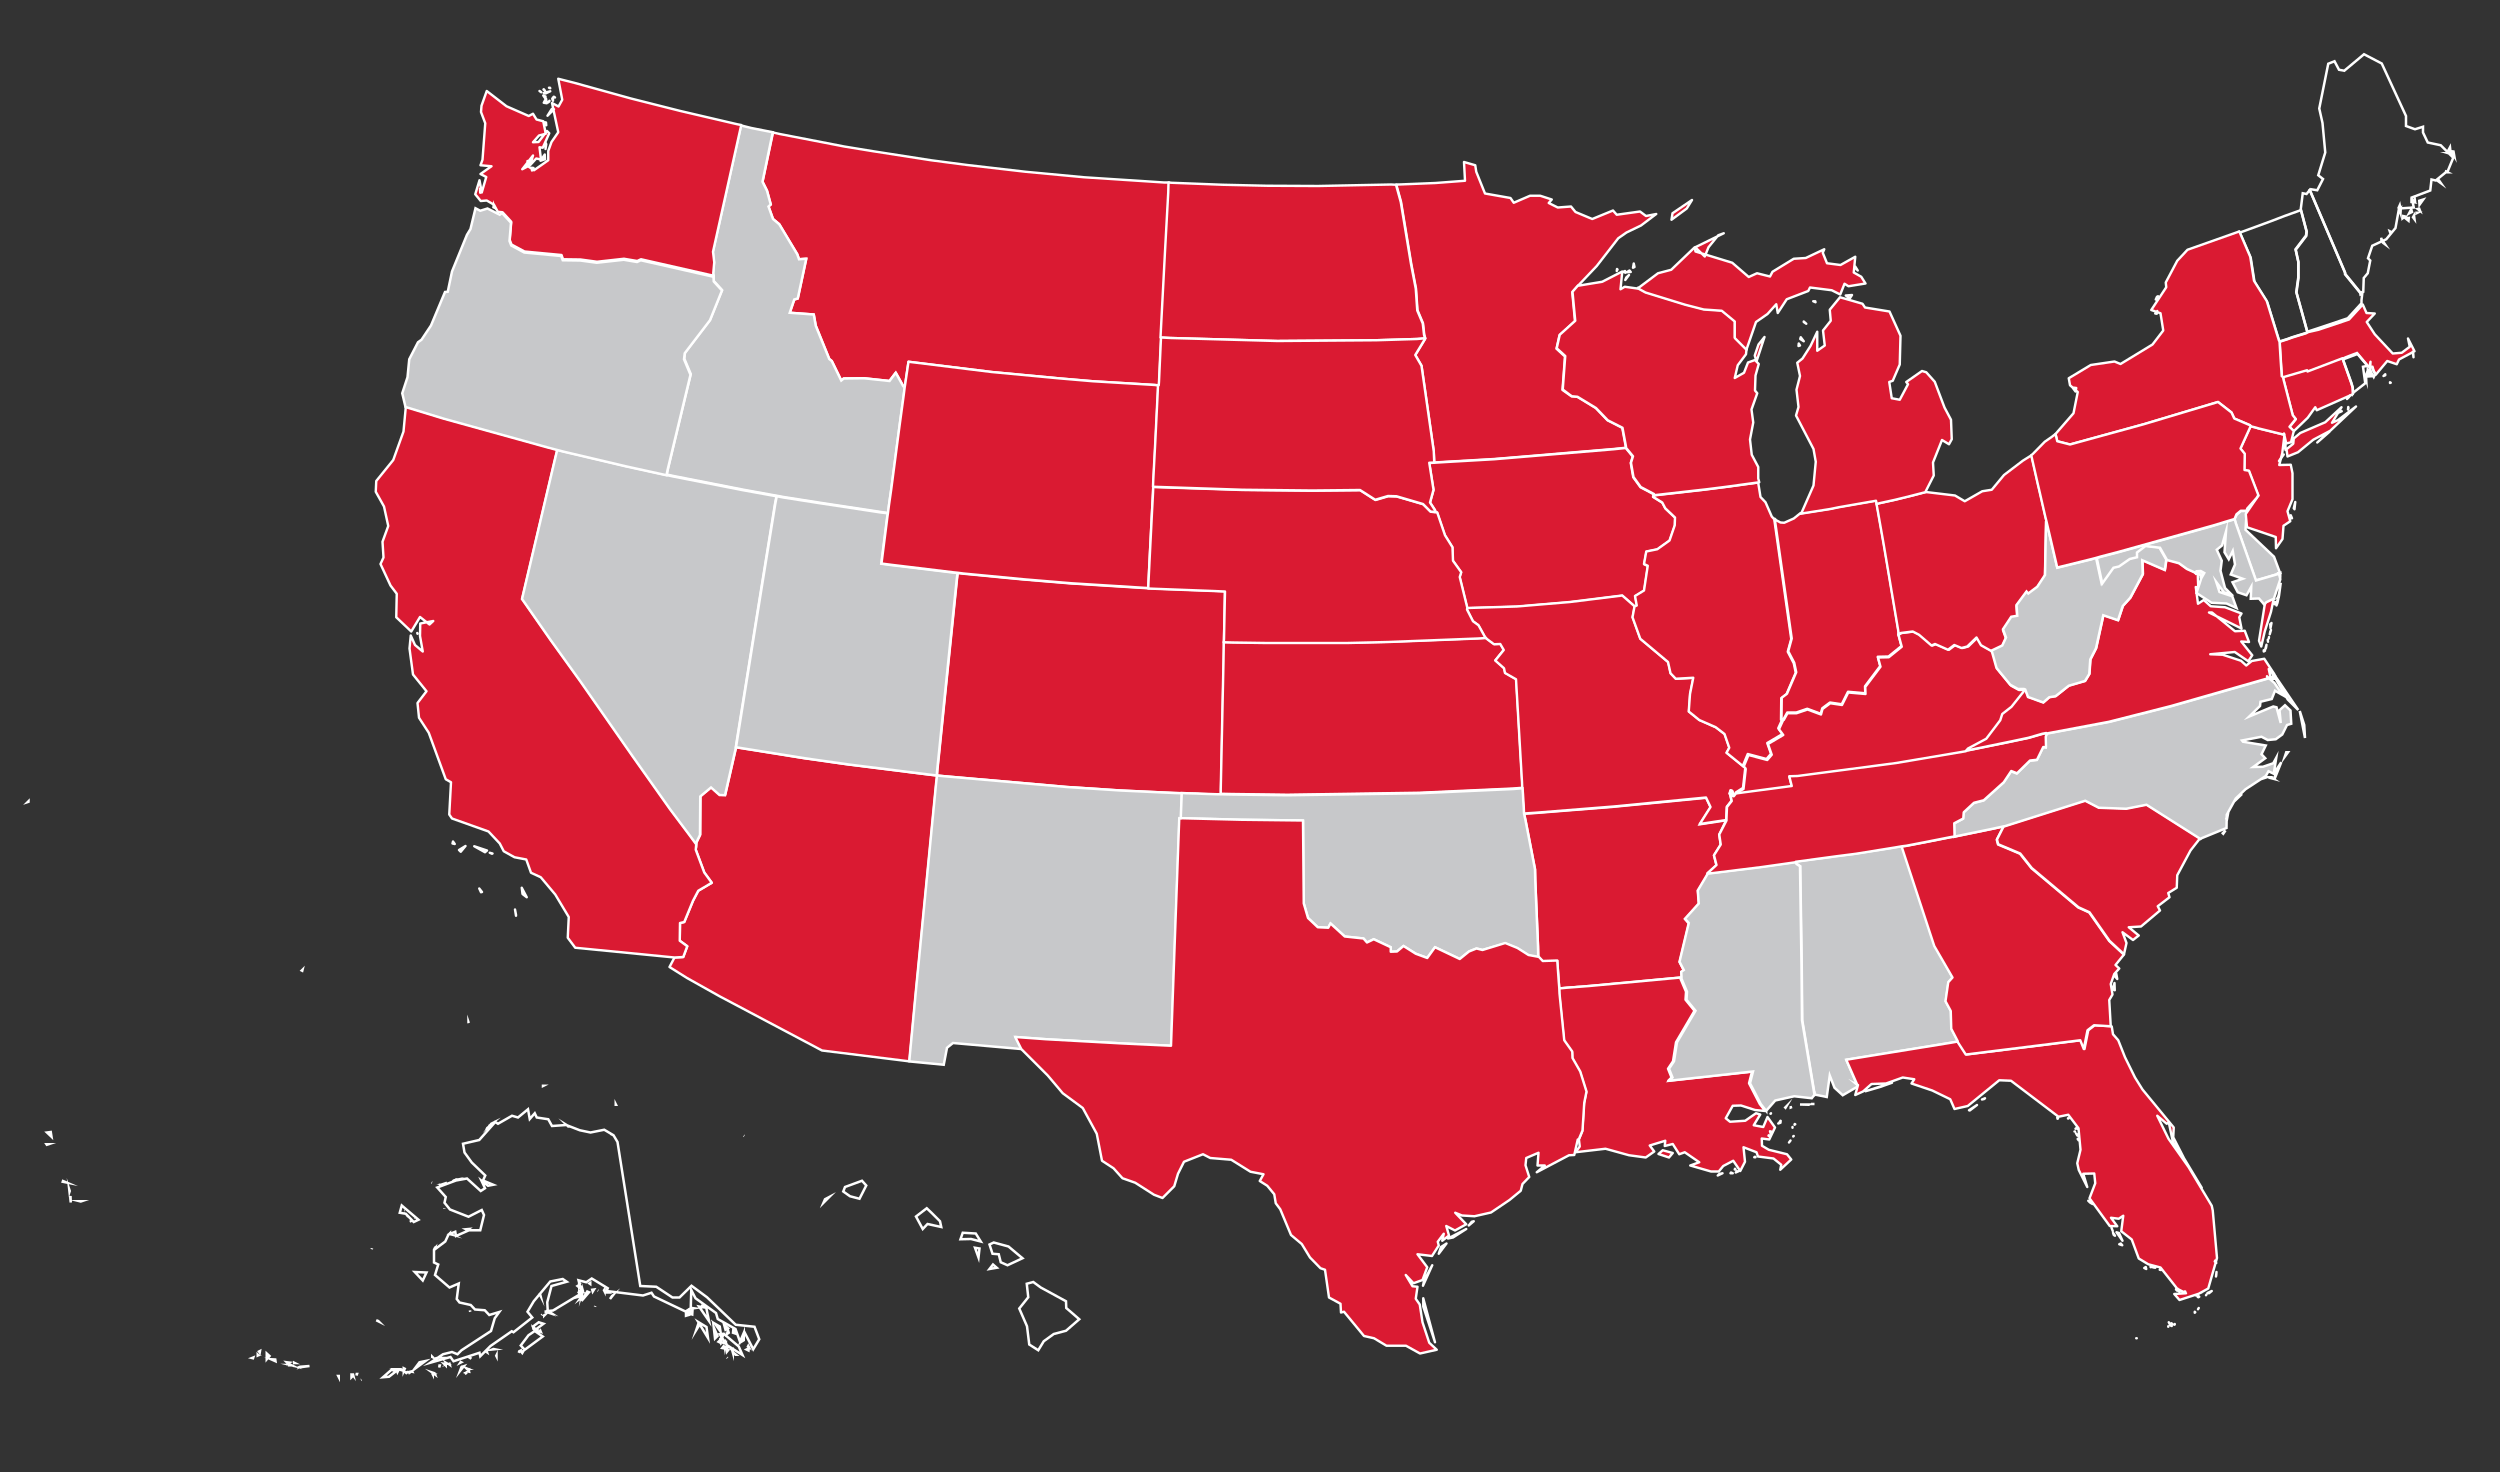 <?xml version="1.0" encoding="utf-8"?>
<!-- Generator: Adobe Illustrator 22.1.0, SVG Export Plug-In . SVG Version: 6.00 Build 0)  -->
<svg version="1.1"
	 id="svg" inkscape:version="0.48.4 r9939" sodipodi:docname="us.svg" xmlns:cc="http://creativecommons.org/ns#" xmlns:dc="http://purl.org/dc/elements/1.1/" xmlns:inkscape="http://www.inkscape.org/namespaces/inkscape" xmlns:rdf="http://www.w3.org/1999/02/22-rdf-syntax-ns#" xmlns:sodipodi="http://sodipodi.sourceforge.net/DTD/sodipodi-0.dtd" xmlns:svg="http://www.w3.org/2000/svg"
	 xmlns="http://www.w3.org/2000/svg" xmlns:xlink="http://www.w3.org/1999/xlink" x="0px" y="0px" viewBox="0 0 1000 589"
	 style="enable-background:new 0 0 1000 589;" xml:space="preserve">
<rect x="0" y="0" width="1000" height="589" fill="#333333" stroke="none"/>
<style type="text/css">
	.st0{fill:#DA1A31;stroke:#FFFFFF;stroke-width:0.971;stroke-linejoin:round;}
	.st1{fill:#DA1A32;stroke:#FFFFFF;stroke-width:0.971;stroke-linejoin:round;}
	.st2{fill:none;stroke:#FFFFFF;stroke-miterlimit:10;}
	.st3{fill:#C7C8CA;stroke:#FFFFFF;stroke-miterlimit:10;}
	.st4{fill:#DA1A32;stroke:#FFFFFF;stroke-miterlimit:10;}
	.st5{fill:#F9F9F9;stroke:#FFFFFF;stroke-width:0.971;stroke-linejoin:round;}
</style>
<sodipodi:namedview  bordercolor="#666666" borderopacity="1" gridtolerance="10" guidetolerance="10" id="namedview69" inkscape:current-layer="svg2" inkscape:cx="817.66365" inkscape:cy="409.3738" inkscape:pageopacity="0" inkscape:pageshadow="2" inkscape:window-height="1137" inkscape:window-maximized="1" inkscape:window-width="1920" inkscape:window-x="1192" inkscape:window-y="118" inkscape:zoom="0.80893016" objecttolerance="10" pagecolor="#ffffff" showgrid="false">
	</sodipodi:namedview>
<path id="MA" inkscape:connector-curvature="0" class="st0" d="M956.3,153.1l-0.3-0.2v0.3L956.3,153.1L956.3,153.1z M953.4,150.4
	l0.7-0.3v-0.4L953.4,150.4L953.4,150.4z M965.4,142.9l-0.1-1.4l-0.2-0.8L965.4,142.9z M923,132.9l-0.7,0.3l-5.5,1.7l-1.9,0.7
	l-2.2,0.7l-0.8,0.3v0.3l0.3,5l0.3,4.7l0.3,4.3l0.5,0.3l1.7-0.5l7.9-2.3l0.2,0.5l14-5.3l0.1,0.2l1.3-0.5l4.5-1.7l4.3,5.1l0,0l0.6-0.5
	l0.3-1.5l-0.1,2.3l0,0h1l0.3,1.2l0.9,1.7l0,0l4.6-5.5l3.8,1.3l0.9-1.9l6.2-3.3l-2.6-5.1l0.7,3.3l-3.2,2.4l-3.6,0.3l-7.2-7.7
	l-3.2-4.9l3.2-3.4l-3.3-0.2l-1.4-3.2l-0.1-0.2l-5.5,6l-12.2,4.1L923,132.9L923,132.9z"/>
<path id="MN" inkscape:connector-curvature="0" class="st1" d="M558.5,73.8l1.9,6.9l4.1,24.8l1.9,9.9l0.6,8.7l2.2,5.2l0.5,4.5
	l0.4,1.5l-0.1,0.3l-3.9,6.4l2.5,4.3l4.9,34.2l0.2,4.5l4.9-0.3l19.1-1.1l47.8-4l4.8-0.5v-0.5l-1.4-7.5l-5.9-3l-4.7-4.9l-7.4-4.5
	l-2.3-0.2L625,156l1-13.4l-3.4-3.1l1.2-5.4l6.2-5.6l-1.1-11.6l2.2-2.5l0,0l7.6-8l8.6-11.1l3.3-2.3l5.8-2.8l6.1-4.6l-4.1,0.8
	l-2.4-1.8l-9.3,1.3l-1.5-1.7l-8.3,3.4l-6.7-2.8l-1.8-2.2l-5.3,0.4l-3.6-1.8l1.2-1.4l-4.6-1.5H612l-6.5,2.8l-1.3-1.9L594,77.4
	l-3.5-8.7l-0.4-2.6l-4.5-1.3l0.4,7.5l-11.8,0.9l-14.7,0.6L558.5,73.8L558.5,73.8z"/>
<path id="MT" inkscape:connector-curvature="0" class="st1" d="M465.7,73l-32.1-2.1l-23.4-2.2l-23.3-2.7l-14.5-1.9l-23.1-3.6
	l-11.6-1.9l-25.8-5l-2.7-0.6L305,72.7l1.8,3.6l1.5,5.5l-0.9,0.8l1.8,5l2.5,2.1l7.2,12l0.7,2l2.9-0.2l-3.4,15.9l-1.4,0.4l-1.8,5.3
	l9.6,0.7l0.8,4.5l5.4,13.3l1,0.8l3.8,7.8l1-0.8l8.1-0.1l10.2,1.1l2.5-3.3l3,5.4l0.6,0.3l0.1-0.6l1.4-9.5l33.2,4.1l26.5,2.5l14,1.2
	L462,154l1.3,0.1h0.3l0.1-1.4l0.3-6.7l0.4-8.8l0.1-2.2l0.2-3.9l1.6-30.5l1.3-23.7l0.1-3.9L465.7,73L465.7,73z"/>
<path id="ND" inkscape:connector-curvature="0" class="st1" d="M556.5,73.8l-29.3,0.6l-20.5-0.1l-17.6-0.4l-20.6-0.8l-1.1-0.1
	l-0.1,3.9l-1.3,23.7l-1.6,30.5l-0.2,3.9l3.8,0.2l42.8,1.2l39.5-0.3l16.4-0.5l3.3-0.2l-0.4-1.5l-0.5-4.5l-2.2-5.2l-0.6-8.7l-1.9-9.9
	l-4.1-24.8l-1.9-6.9L556.5,73.8L556.5,73.8z"/>
<path id="HI" inkscape:connector-curvature="0" class="st2" d="M416.3,515l-3-2.2l-2.6,0.7l0.6,5.4l-3.6,4.5l3.1,7.1l0.9,7.3
	l3.6,2.3l2.2-3.6l4-2.9l4.9-1.3l5.3-4.6l-5.2-4.5l-0.1-2.7L416.3,515L416.3,515z M398.7,507.1l-1.5-1.3l-1.4,1.8L398.7,507.1
	L398.7,507.1z M391.4,503l0.4-3.6l-1.8-0.3L391.4,503L391.4,503z M397.5,497l-1.7,0.8l1.2,3.7l2.5,0.2l0.8,3.2l2.7,1.2l6-2.8
	l-5.6-4.7L397.5,497L397.5,497z M385.1,493.1l-0.9,2.6l4.2-0.1l3.9,1l-2-3.2L385.1,493.1L385.1,493.1z M372.9,485.4l-2.2-2.1
	l-4.3,3.3l2.7,5l1.9-2l5.5,1.2l-0.5-2.3L372.9,485.4L372.9,485.4z M329.4,481.1l0.6-1.4l1.7-0.9L329.4,481.1L329.4,481.1z
	 M344.8,472.3l-6.8,2.5l-0.7,1.8l2.7,1.9l3.8,1l2.7-5.3L344.8,472.3L344.8,472.3z M297.7,454.4L297.7,454.4l-0.2-0.1L297.7,454.4z
	 M246.3,441.7v0.2h0.1L246.3,441.7z M219.3,437.3L219.3,437.3L219.3,437.3L219.3,437.3z M218.2,435.3L218.2,435.3L218.2,435.3
	L218.2,435.3z M217.4,434.3h-0.2v0.1L217.4,434.3z M218,434.3L218,434.3L218,434.3L218,434.3z M218,434.2L218,434.2L218,434.2
	L218,434.2z M187.5,409.2l-0.1-0.3v0.1L187.5,409.2L187.5,409.2z M121,387.9l-0.3,0.3l0.2,0.1L121,387.9L121,387.9z M50.6,338.9
	L50.6,338.9L50.6,338.9L50.6,338.9z M53,339L53,339L53,339L53,339z M52.6,338.9L52.6,338.9L52.6,338.9L52.6,338.9z M11.1,320.8
	l0.3-0.1v-0.2L11.1,320.8L11.1,320.8z"/>
<path id="ID" inkscape:connector-curvature="0" class="st3" d="M309.1,52.9l-8.6-1.7l-2.8-0.7l-1.3-0.3l-11.3,50.7l0.5,4.2l-0.4,4.4
	l0.2,1v0.1l0.1,1.8l3.3,3.6l-4.8,11.9L274,141l-0.3,2.4l2.6,6.2l-9.2,38.2l-0.4,2l2.7,0.6l27.5,5.4l11,2l2.8,0.5l2.7,0.5l14,2.2
	l25,3.8l2.8,0.4l0.4-3.2l0.9-6.3l3.3-25.2l1.7-12.5l0.4-3.2l-0.6-0.3l-3-5.4l-2.5,3.3l-10.2-1.1l-8.1,0.1l-1,0.8l-3.8-7.8l-1-0.8
	l-5.4-13.3l-0.8-4.5l-9.6-0.7l1.8-5.3l1.4-0.4l3.4-15.9l-2.9,0.2l-0.7-2l-7.2-12l-2.5-2.1l-1.8-5l0.9-0.8l-1.5-5.5l-1.8-3.6
	L309.1,52.9L309.1,52.9L309.1,52.9z"/>
<path id="WA" inkscape:connector-curvature="0" class="st1" d="M192.1,77.1l0.1-1.7l-0.2,0.1L192.1,77.1L192.1,77.1z M212.8,68.2
	l0.6-1l-0.7-0.1L212.8,68.2L212.8,68.2z M211,66.5l0.6-1.9l-0.6-0.2V66.5z M218,63.7l-0.1-1.9l-1.7,2.5L218,63.7L218,63.7z
	 M218.2,59.6l0.3-1.9l-0.2-0.5L218.2,59.6L218.2,59.6z M218.5,50.1l-0.1-1.1l-0.4-0.1L218.5,50.1L218.5,50.1z M221.6,43.7l-0.9-0.1
	l-1.7,2.7L221.6,43.7z M219.2,41l0.5-0.4l0.1-0.3L219.2,41L219.2,41z M218.7,41.3l-0.3-1.9l-0.9,1.7L218.7,41.3L218.7,41.3z
	 M218.2,38.6l-0.9-0.4l0.7,1L218.2,38.6L218.2,38.6z M221.2,40.3V39l-0.3,0.5L221.2,40.3z M222,39l-0.4-0.3h-0.1L222,39L222,39z
	 M216.5,36.9l-0.5-0.4l-0.2-0.1L216.5,36.9z M220.1,36.5l-2.6,0.7l0.7,0.2L220.1,36.5z M218,36.3l-0.5-0.6l-0.1,0.1L218,36.3
	L218,36.3z M220,35.1h-0.4l0.5,0.2L220,35.1L220,35.1z M201,84.9l3.5,3.8l-0.6,7.3l0.7,1.8l5.2,2.8l14.8,1.4l0.6,1.7l7,0.1l6.6,0.9
	l10.8-1.2l5.3,0.9l1.5-0.7l27.3,6.2l1.8,0.4l-0.2-1l0.4-4.4l-0.5-4.2l11.3-50.7l-1.6-0.3l-22.7-5.3l-19.8-5l-22.4-6.2l-6.7-1.7
	l1.6,8.4l-1.5,2.7l-2.6-1.4l2.5,11.7l-2.7,3.9l-1.3,3.6v3.7l-5.7,4l-2.4-1.6l-2.3,1.2l4.3-5.5l-1.1,3.8l2.4-2.6l1.9,0.4l-0.6-4.9
	l1.3,0.2l2.6-5.8l-0.9-0.9l-3.4,4.4l-2.2,0.1l2.4-2.7l2.7-0.7l-1-5l-2.7-0.7l-1.4-2.3l-1.7,0.9l-8.9-3.9l-7.9-6.1l-2.1,5.9l-0.2,2.5
	l1.7,4.5L193,63.9l-0.8,2.2l4.4,0.4l-4.4,3.1l2.3,1.2l-1.8,6.2l-0.9-4.9l-1.7,5.6l2.2,2.7l2.4-0.2l2.9,1.7l1.5,2.8L201,84.9
	L201,84.9L201,84.9z"/>
<path id="AZ" inkscape:connector-curvature="0" class="st1" d="M372.2,309.9l-32.7-4.1l-17.6-2.5l-25-4l-2.5-0.4v0.2l-4.3,18.8
	l-2.2-0.1l-3.4-3l-4.3,3.6l-0.1,15.4l-1.6,3.3v0.3v0.1l-0.2,2.4l3.4,9.1l3,4.1l-5.4,3.2l-2.1,4l-3.5,8.5l-1.7,0.4l-0.1,7.1l3,2.2
	l-1.6,4.3l-3.5,0.2l0,0l-2,3.8l7,4.4l13.2,7.4l40.8,21.6l34.6,4.3h0.4l2.7-28.6l0.7-7.1l7.3-75.1l0.4-3.5L372.2,309.9L372.2,309.9z"
	/>
<path id="CA" inkscape:connector-curvature="0" class="st1" d="M206,363.8l0.4,2.1v0.4L206,363.8L206,363.8z M191.7,355.4l0.7,1.5
	l0.4-0.1L191.7,355.4L191.7,355.4z M208.7,355.1l0.3,2.5l1.7,1.3L208.7,355.1z M197,341.4l-1.1-0.3l0.9,0.4L197,341.4L197,341.4z
	 M186.2,338.4l-2.6,1.6l0.7,0.7L186.2,338.4z M181.2,336.6l-0.2,0.8l0.9,0.2L181.2,336.6L181.2,336.6z M189.7,338.5l4.3,2.4l0.8-0.7
	L189.7,338.5z M156.6,253L156.6,253L156.6,253L156.6,253z M167,253.5l-0.1-0.3L167,253.5L167,253.5L167,253.5z M223,179.8l-3.8-1
	l-41.5-11.5l-15.4-4.7v0.4l-0.9,9.6l-4.1,11.4l-6.8,8.4l-0.2,4.3l3.3,5.9l1.7,7.8l-2.3,6.3l0.4,6.3l-1.2,2.6l4,8.6l2.5,3.3l-0.2,9.4
	l6,5.7l3.5-5.8l3.8,3l1.5-1.4l-5.2,1l-0.1,5l1.1,6.2L166,258l-1.7-3.8l-0.5,5.2l1.4,10.4l5.4,6.7l-3.6,4.7l0.6,5.9l3.9,6l6.8,18.6
	l2.1,1.2l-0.7,12.9l1.1,1.6l14.6,5.2l4.5,4.8l1.6,3.1l4.3,2.4l4.7,0.9l1.9,5.3l3.9,1.8l5.8,6.9l5.4,9l-0.4,8.3l3,4l39.7,3.9l0,0
	l3.5-0.2l1.6-4.3l-3-2.2l0.1-7.1l1.7-0.4l3.5-8.5l2.1-4l5.4-3.2l-3-4.1l-3.4-9.1l0.2-2.4v-0.1l-2.5-3.4l-7.8-10.4l-15-21.2l-21-30.1
	L220.4,256l-11.5-16.5l13.2-56L223,179.8L223,179.8z"/>
<path id="CO" inkscape:connector-curvature="0" class="st1" d="M489.6,255.5l0.4-19l-4.7-0.2l-23.7-0.9l-2.3-0.1l-1.9-0.1l-28.8-1.8
	l-19.2-1.6l-24-2.3l-2.3-0.3l-0.3,2.5l-5.2,50.6l-1.8,17.7l-0.8,7.7l-0.2,2.5l3,0.3l48.9,4.3l21.5,1.4l21.5,1l3.1,0.1l1.9,0.1
	l4.1,0.1l1.9,0.1l6.1,0.2h1.6v-1.9l1.1-51.3l0.1-5.7v-1.8L489.6,255.5L489.6,255.5z"/>
<path id="NV" inkscape:connector-curvature="0" class="st3" d="M294.8,295.8l10.1-62.8l5.1-31.4l0.6-3.1l-2.8-0.5l-11-2l-27.5-5.4
	l-2.7-0.6l-2.7-0.6l-13.7-3l-24.6-5.8l-2.7-0.7l-0.9,3.7l-13.2,56l11.5,16.5l11.8,16.4l21,30.1l15,21.2l7.8,10.4l2.5,3.4v-0.3
	l1.6-3.3l0.1-15.4l4.3-3.6l3.4,3l2.2,0.1l4.3-18.8v-0.2L294.8,295.8L294.8,295.8z"/>
<path id="NM" inkscape:connector-curvature="0" class="st3" d="M472.5,324.8l0.1-2.5l0.1-2.5l0.1-2.5l-3.1-0.1l-21.5-1l-21.5-1.4
	l-48.9-4.3l-3-0.3l-0.4,3.5l-7.3,75.1l-0.7,7.1l-2.7,28.6l0.4,0.1l13.4,1.3l1.3-6.8l2.4-1.9l27.2,2.4h0.2l-2.4-4.8l12.3,0.9
	l30.8,1.7l19.2,0.9l3.3-91l0.7,0.1L472.5,324.8L472.5,324.8z"/>
<path id="OR" inkscape:connector-curvature="0" class="st3" d="M162.2,162.8l15.4,4.7l41.5,11.5l3.8,1l2.7,0.7l24.6,5.8l13.7,3
	l2.7,0.6l0.4-2l9.2-38.2l-2.6-6.2l0.3-2.4l10.1-13.2l4.8-11.9l-3.3-3.6l-0.1-1.8v-0.1l-1.8-0.4l-27.3-6.2l-1.5,0.7l-5.3-0.9
	l-10.8,1.2l-6.6-0.9l-7-0.1l-0.6-1.7l-14.8-1.4l-5.2-2.8l-0.7-1.8l0.6-7.3l-3.5-3.8l-0.3,0.1l-0.7,0.5l-4.9-2.5l-2.9,0.9l-1.9-1
	l-2,8.3l-1.4,2.3l-6,14.7l-1.7,8.1l-1.1,0.1l-5.6,13.4l-3.8,5.7l-1.4,1l-3.5,6.8l-0.7,7.2l-2.1,6.4L162.2,162.8L162.2,162.8
	L162.2,162.8z M197.8,83.1l-0.3-0.9l-0.1,0.7L197.8,83.1L197.8,83.1z"/>
<path id="UT" inkscape:connector-curvature="0" class="st3" d="M352.4,205l-25-3.8l-14-2.2l-2.7-0.5l-0.6,3.1l-5.1,31.4l-10.1,62.8
	l-0.5,3.1l2.5,0.4l25,4l17.6,2.5l32.7,4.1l2.5,0.3l0.2-2.5l0.8-7.7l1.8-17.7l5.2-50.6l0.3-2.5l-1.9-0.2l-24.8-3l-3.8-0.5l2.4-18.9
	l0.2-1.3L352.4,205L352.4,205z"/>
<path id="WY" inkscape:connector-curvature="0" class="st1" d="M461.4,192.2l0.8-15.1l1-20.4l0.1-2.5L462,154l-24.9-1.5l-14-1.2
	l-26.5-2.5l-33.2-4.1l-1.4,9.5l-0.1,0.6l-0.4,3.2l-1.7,12.5l-3.3,25.2l-0.9,6.3l-0.4,3.2l-0.2,1.3l-2.4,18.9l3.8,0.5l24.8,3l1.9,0.2
	l2.3,0.3l24,2.3l19.2,1.6l28.8,1.8l1.9,0.1l0.1-2.5l0.5-10.2l0.9-17.8l0.4-7.6l0.1-2.5L461.4,192.2L461.4,192.2z"/>
<path id="AR" inkscape:connector-curvature="0" class="st4" d="M690.5,328.1l-10.5,1.6l4.3-6.8l-1.8-3.8l-37,3.6l-31.3,2.5l-4.6,0.3
	l0.6,2.7l3.8,19.6l0.1,4.4l1.1,26.4l0.1,4.4l0.3,0.1l1.5,1.6l5.8-0.2l0.6,8.5l0.2,2.4l3-0.3l9.2-0.7l36.6-3.4h0.2l-0.1-2.1l1-0.7
	l-1.7-3.3l3.7-15.5l-1.5-1.7l5.5-6.1l-0.4-5.2l4.1-6.8v-0.1l-0.2-0.2l3.5-3.2l-1-3.9l2.7-4.3l-0.6-4L690.5,328.1L690.5,328.1
	L690.5,328.1L690.5,328.1z"/>
<path id="IA" inkscape:connector-curvature="0" class="st1" d="M661.5,197.7l-5.3-2.8l-2.9-4l-1-5.7l0.8-2.6l-2.8-3.4l0,0l-4.8,0.5
	l-47.8,4l-19.1,1.1l-4.9,0.3l-2,0.1l1.7,10.8L572,201l2.1,3.2v0.7l0.7,0.1l3.1,9.1l3,4.8l0.2,5.4l3.3,4.6l-0.6,1.9l3,12.2v0.3l0,0
	l19.9-0.6l21.3-1.8l20.9-2.6l4.8,4.2l0.2,0.2l0.9-0.4l-0.7-3.8l3.6-2.2l1.5-9.9l-1.5-0.7l0.9-5l4.4-0.9l4.9-3.5l2.1-6.1l0.1-3.1
	l-3.9-3.7l-1.2-2.3l-3.7-2.3l0.2-0.5L661.5,197.7L661.5,197.7z"/>
<path id="KS" inkscape:connector-curvature="0" class="st1" d="M608.9,312.7l-2.4-41.1l-4.4-2.5l-0.4-1.9l-3.5-3.1l3.4-4.2l-1.4-2.4
	l-2.5,0.1l-2.3-1.7l-1-0.8l-3.3,0.2l-35.8,1.4l-16.4,0.4h-32.6l-13.1-0.2l-3.7-0.1v1.8l-0.1,5.7l-1.1,51.3v1.9l4.2,0.1l22.5,0.3
	l52.7-0.8l37.6-1.7l3.7-0.3L608.9,312.7L608.9,312.7z"/>
<path id="MO" inkscape:connector-curvature="0" class="st1" d="M653.7,242.4l-4.8-4.2l-20.9,2.6l-21.3,1.8l-19.9,0.6l0,0l-0.1,0.6
	l2.4,4.7l2.2,1.6l2.6,4.7l0.4,0.4l1,0.8l2.3,1.7l2.5-0.1l1.4,2.4l-3.4,4.2l3.5,3.1l0.4,1.9l4.4,2.5l2.4,41.1l0.1,2.5l0.2,2.5
	l0.1,2.5l0.2,2.6l0.1,2.5l4.6-0.3l31.3-2.5l37-3.6l1.8,3.8l-4.3,6.8l10.5-1.6h0.1v-0.8l0.2-4.5l1.9-2.4l-0.6-2.7l-0.1-0.1l-0.1-0.1
	l0.4-1.3l0.6,0.2l0.3,0.8l-0.1,0.3v0.1v0.8l0.4,0.1l0.8-1v-0.1l0.1-0.3l2.5-1.6l0.4-0.2l0.9-8l-0.2-0.4l-0.3-0.1l-6.9-5.6l1.1-2
	l-1.9-5.5l-3.5-2.7l-6.6-2.9l-4.2-3.4l0.5-7l1.3-6.5l-7,0.4l-2.1-2.2l-1-4.5l-11.1-9.3l-3.1-8.6l0.8-4.3l0,0L653.7,242.4
	L653.7,242.4z"/>
<path id="NE" inkscape:connector-curvature="0" class="st1" d="M572.3,204.7l-3-3l-10.6-3.1l-3.4-0.1l-5.1,1.5l-6.1-3.9l-19.1,0.2
	l-27.9-0.3l-32.9-1.1l-2.9-0.1l-0.1,2.5l-0.4,7.6l-0.9,17.8l-0.5,10.2l-0.1,2.5l2.3,0.1l23.7,0.9l4.7,0.2l-0.4,19l-0.1,1.3l3.7,0.1
	l13.1,0.2h32.6l16.4-0.4l35.8-1.4l3.3-0.2l-0.4-0.4l-2.6-4.7l-2.2-1.6l-2.4-4.7l0.1-0.6V243l-3-12.2l0.6-1.9l-3.3-4.6l-0.2-5.4
	l-3-4.8l-3.1-9.1l-0.7-0.1L572.3,204.7L572.3,204.7z"/>
<path id="OK" inkscape:connector-curvature="0" class="st3" d="M609.5,322.9l-0.2-2.6l-0.1-2.5l-0.2-2.5l-3.7,0.3l-37.6,1.7
	l-52.7,0.8l-22.5-0.3l-4.2-0.1h-1.6l-6.1-0.2l-1.9-0.1l-4.1-0.1l-1.9-0.1l-0.1,2.5l-0.1,2.5l-0.1,2.5l-0.1,2.6h0.6l23.5,0.6
	l24.8,0.3l0.3,33.2l1.7,5.8l3.9,3.7l4.2,0.2l0.9-1.7l5.7,5.2l7.5,0.8l1.4,1.6l2.7-1.3l6.8,3.2v1.8l2.5-0.1l2.6-2.2l4.9,3.1l4.6,1.7
	l3.1-4.3l9.9,4.7l3.7-3l3-1.2l2.4,0.6l9.1-2.6l4.9,2l4.4,2.8l3.8,0.7h0.1l-0.1-4.4l-1.1-26.4l-0.1-4.4l-3.8-19.6l-0.6-2.7
	L609.5,322.9L609.5,322.9z"/>
<path id="SD" inkscape:connector-curvature="0" class="st1" d="M566.9,135.6l-16.4,0.5l-39.5,0.3l-42.8-1.2l-3.8-0.2l-0.1,2.2
	l-0.4,8.8l-0.3,6.7l-0.1,1.4h-0.3l-0.1,2.5l-1,20.4l-0.8,15.1l-0.1,2.6l2.9,0.1l32.9,1.1l27.9,0.3l19.1-0.2l6.1,3.9l5.1-1.5l3.4,0.1
	l10.6,3.1l3,3l1.8,0.2v-0.7L572,201l1.4-5.1l-1.7-10.8l2-0.1l-0.2-4.5l-4.9-34.2l-2.5-4.3l3.9-6.4l0.1-0.3L566.9,135.6L566.9,135.6z
	"/>
<path id="LA" inkscape:connector-curvature="0" class="st1" d="M689,469.3l-1.3,0.3l-0.6,0.6L689,469.3L689,469.3z M693.1,469.3
	l-0.7-0.3l-0.2,0.3H693.1z M695.4,468.5h-0.7l-0.4,0.5L695.4,468.5z M694.2,467.8l-0.2-0.3l-0.1,0.3H694.2L694.2,467.8z M702,462.7
	l-0.3,0.2h0.5L702,462.7L702,462.7z M715.6,457l0.6-0.8L715.6,457L715.6,457L715.6,457z M717.5,454.4l-0.2,0.1v0.1L717.5,454.4
	L717.5,454.4z M667.6,463l1.5-1.8l-4-1.1l-1.7,1.5L667.6,463L667.6,463z M707.9,454.5l-0.4-0.4l-0.1,0.2L707.9,454.5L707.9,454.5z
	 M709,452.8l-1-0.3l0.3,1L709,452.8z M717,451.1v-0.3v0.1V451.1L717,451.1z M718.9,449.9L718.9,449.9L718.9,449.9L718.9,449.9
	L718.9,449.9z M718.1,449.7l-0.2-0.1l-0.1,0.3L718.1,449.7L718.1,449.7z M711.3,449.4l0.9-0.3v-0.3L711.3,449.4L711.3,449.4z
	 M711.8,448.9l0.5-0.5l-0.1-0.1L711.8,448.9L711.8,448.9z M708.4,445.3l-0.2,0.2h0.1L708.4,445.3L708.4,445.3z M672.6,391h-0.2
	l-36.6,3.4l-9.2,0.7l-3,0.3l0.1,2.3l1.9,18.7l3.2,4.5l0.1,2.6l3.1,5.4l2.5,8l-0.9,4.5l-0.7,11.1l-1.5,3.6h0.2l0.3,2.5l-1.7,2.3
	l12-1.4l9.4,2.6l6.7,0.9l3.4-2.4l-1.8-2.4l6.2-1.9l-0.2,2.1l3.2-0.8l2.6,4.1l2.2-0.8l5.8,4l-3.6,1.3l8.3,2.4h3.1l1.8-2.2l4-2.1
	l2.8,4.1l1.9-3.7l-0.6-5.8l5.2,2l0.6,1.7l6.2,0.8l3.1,2.5l-0.4,2l4.4-4.1l-1.7-2.1l-7.3-1.8l-2.7-1.6l-0.1-2.9l3,0.4l2.3-4.8l-3-4.2
	l-1.7,4l-3.8-0.7l2.6-4.3l-1.7-0.5l-4.3,3l-6.1,0.4l-1.7-1.4l2.8-5l3.3-0.1l5.6,1.8l4.1,0.4l0,0l-2.2-2.8l-4.3-8.3l1.2-4.7
	l-33.5,3.7l1.3-1.3l-1.4-3.5l2-3l1.2-7.6l7.4-12.6l-3.6-4.4l0.2-3.2l-2.2-5.2L672.6,391L672.6,391z"/>
<path id="TX" inkscape:connector-curvature="0" class="st1" d="M574,536.9l-4.7-17.6v3.3L574,536.9z M572.9,506.1l-3.3,6.2l-0.4,2
	L572.9,506.1L572.9,506.1z M575.5,501.5l3.1-4.1l-2.2,1.4L575.5,501.5z M586.5,491.6l-7.3,3.8l2-0.4L586.5,491.6z M587.5,490.2
	l2-1.7l-0.8,0.2L587.5,490.2z M472.4,327.4l-0.7-0.1l-3.3,91l-19.2-0.9l-30.8-1.7l-12.3-0.9l2.4,4.8l0.1,0.1l10.5,10.5l6,7.1l8,5.9
	l5.6,10.3l2.1,10.8l4.6,3l3.6,4l5.1,1.8l7.5,4.8l3.4,1.3l4.7-4.7l1.5-5l2.4-4.8l7.6-3l2.9,1.5l8.4,0.7l7.7,4.8l5.2,1l-1.5,2.7l3,1.9
	l2.8,3.4l0.6,3.6l1.8,2.4l4.3,10.3l4.3,3.6l3.3,5.4l4.2,4.3l1.8,0.6l1.6,11.1l4.6,2.5l0.2,3.5l1.2-0.3l8,9.7l4,0.9l5,3h7.8l5.6,3.1
	l6.7-1.5l-3-2.8l-2.7-8.2l-1.1-7.1l-1.6-2.3l0.7-4.8l-2-0.2l-2.7-4.5l3.1,3.3l3.6-1.3l1.9-5.1l-3.9-5.2l5.8,0.7l2.7-4.2l-0.4-1.5
	l2.4-3.2l-0.6,2.8l2.7-2.1l-1.1-3.8l3.5,1.8l4.5-2.5l-4.4-4.6l2.7,1.1l5,0.3l6.6-1.5l7.4-5l4.5-3.7l0.7-2.7l2.7-2.8l-1.5-4.7
	l0.3-2.9l4.9-2.1l-0.4,5.1h2.9l-3.2,2.7l12.9-6.8l2.1-0.1l1.4-6.2h0.4l1.5-3.6l0.7-11.1l0.9-4.5l-2.5-8l-3.1-5.4l-0.1-2.6l-3.2-4.5
	l-1.9-18.7l-0.1-2.3l-0.2-2.4l-0.6-8.5l-5.8,0.2l-1.5-1.6l-0.3-0.1h-0.1l-3.8-0.7l-4.4-2.8l-4.9-2L593,380l-2.4-0.6l-3,1.2l-3.7,3
	l-9.9-4.7l-3.1,4.3l-4.6-1.7l-4.9-3.1l-2.6,2.2l-2.5,0.1v-1.8l-6.8-3.2l-2.7,1.3l-1.4-1.6l-7.5-0.8l-5.7-5.2l-0.9,1.7l-4.2-0.2
	l-3.9-3.7l-1.7-5.8l-0.3-33.2l-24.8-0.3l-23.5-0.6L472.4,327.4L472.4,327.4z"/>
<path id="CT" inkscape:connector-curvature="0" class="st1" d="M937,143.3l-14,5.3l-0.2-0.5l-7.9,2.3l-1.7,0.5l0.2,1l3.7,14.3
	l1.2,1.5l-2.5,3.1l1.7,1.7l0,0l5.6-5.4l3-4.2l0.6,1.2l14.2-6.3l0.3-0.3l-0.1-2.3l-0.6-2l-3-8.4l-0.4-1.1L937,143.3L937,143.3z"/>
<path id="NH" inkscape:connector-curvature="0" class="st2" d="M923.9,76l-1.3,1.6l-1.5-0.3l-0.8,6.4v0.1l2.3,8.7l-0.2,1.7l-4.2,5.5
	l1.1,5v6.3l-0.8,5.8l4.4,15.9l0,0l0,0l4-1.3l12.2-4.1l5.5-6l0,0V120l0.3-2.5l-0.7,0.3l-0.1-0.6l-6.1-7.5L938,109L923.9,76
	C923.9,76,923.9,76,923.9,76z"/>
<path id="RI" inkscape:connector-curvature="0" class="st2" d="M946.5,152.1l-0.1-2l-0.3,0.8L946.5,152.1L946.5,152.1z M948.4,150.5
	l-1.3-2.4l-0.1,2.5L948.4,150.5L948.4,150.5z M947.9,147.5l0.7,1.7l0.9,1.6l0.6-1.2l-0.9-1.7l-0.3-1.2h-1V147.5z M937.1,143.5
	l0.4,1.1l3,8.4l0.6,2l0.1,2.3l0.2-0.3l4.7-3.7l-0.9-6.6l1.9-0.4l0,0l-4.3-5.1l-4.5,1.7L937.1,143.5L937.1,143.5z"/>
<path id="VT" inkscape:connector-curvature="0" class="st2" d="M923,132.9l-4.4-15.9l0.8-5.8v-6.3l-1.1-5l4.2-5.5l0.2-1.7l-2.3-8.7
	l-1.3,0.5l-5.3,1.9l-5.2,2l-12,4.4l-0.7,0.2l4.4,10.2l1.5,9.6l5.1,8.1l4.9,15.9l0.2-0.1l0.8-0.3l2.2-0.7l1.9-0.7l5.5-1.7L923,132.9
	L923,132.9L923,132.9z"/>
<path id="AL" inkscape:connector-curvature="0" class="st3" d="M718.3,344.8l0.4,0.8l1.4,0.9l0.6,39.8l0.2,21.8l5,29.9l0.4-0.1
	l4.4,0.9l1.2-8.6l1.9,4.9l3.3,3l6.3-3.7l-0.7-0.6l0.2,0.1l-4.4-10l41.9-6.8l2.8-0.5v-0.1l-2.6-5l-0.2-7.1l-2.1-3.9l1.1-7.6l1.7-1.9
	l-7.2-12.8l-13-39.6l-0.1-0.2l-2.9,0.5l-15.5,2.5l-7.8,1l-16.3,2.2L718.3,344.8L718.3,344.8z"/>
<path id="FL" inkscape:connector-curvature="0" class="st1" d="M854.7,535.3h-0.2H854.7L854.7,535.3L854.7,535.3z M853.8,535.2
	L853.8,535.2L853.8,535.2L853.8,535.2z M854,535.1L854,535.1L854,535.1L854,535.1z M840.8,536.5L840.8,536.5L840.8,536.5
	L840.8,536.5z M840.6,536.6L840.6,536.6L840.6,536.6L840.6,536.6z M840.7,536.5L840.7,536.5L840.7,536.5L840.7,536.5z M839.7,536.6
	L839.7,536.6L839.7,536.6L839.7,536.6z M867.3,530.5L867.3,530.5v0.2V530.5z M869.9,529.8v-0.2l-0.2,0.3L869.9,529.8L869.9,529.8z
	 M869,529.7l-0.4-0.4l-0.1,0.1L869,529.7L869,529.7z M868.7,530.4l-1.2-1.5l0.7,1.3L868.7,530.4L868.7,530.4z M877.9,524.7v0.4
	l0.2-0.2L877.9,524.7z M879.2,523.7l0.3-0.5L879.2,523.7L879.2,523.7L879.2,523.7z M879.5,522.8L879.5,522.8L879.5,522.8
	L879.5,522.8z M877.8,522.5L877.8,522.5L877.8,522.5L877.8,522.5z M878.7,521L878.7,521L878.7,521L878.7,521L878.7,521z M876,520.9
	L876,520.9L876,520.9L876,520.9z M879.3,518.7l-0.2,0.1l0.3,0.1L879.3,518.7L879.3,518.7z M879.7,518.7l-0.2-0.2L879.7,518.7
	L879.7,518.7L879.7,518.7z M879,518.5L879,518.5L879,518.5L879,518.5L879,518.5z M882.6,517.8L882.6,517.8l-0.2,0.3L882.6,517.8
	L882.6,517.8z M878.6,518.2h-0.2H878.6L878.6,518.2z M880.6,517h-0.3l-0.1,0.1L880.6,517L880.6,517z M881.4,516.6L881.4,516.6
	L881.4,516.6L881.4,516.6z M873.2,516.9v-0.2V516.9L873.2,516.9z M874.1,516.6h-0.3l0.3,0.6V516.6z M871.8,516.7v-0.6l-0.5,0.1
	L871.8,516.7z M870.4,515.8l0.5,0.5v-0.2L870.4,515.8L870.4,515.8z M884.7,516.4l-1.7,0.8l0.6,0.1L884.7,516.4z M871.1,515.5h-0.6
	v0.2L871.1,515.5z M886.4,510.6l0.1-0.5l0.1-1.3L886.4,510.6L886.4,510.6z M886.5,505.2l-0.4-1l-0.2,0.4L886.5,505.2z M864.1,507.6
	l-0.2,0.3l0.5,0.1L864.1,507.6L864.1,507.6z M862.3,506.7l-0.9,0.3l0.7,0.1L862.3,506.7L862.3,506.7z M860.3,506.9v-0.3l-0.1,0.1
	L860.3,506.9L860.3,506.9z M858.3,506.8l-0.6,0.4l0.8,0.4L858.3,506.8L858.3,506.8z M861,506.9l-0.1-0.3l-0.5-0.1L861,506.9
	L861,506.9z M848.3,497.4l-0.6,0.3l1.2,0.4L848.3,497.4L848.3,497.4z M846,494.3l-0.8-1.2l0.3,0.9L846,494.3L846,494.3z M849,496.3
	l-1.4-3.1l-1-0.3L849,496.3z M845.1,492.4l-0.3-0.8l-0.2-0.5L845.1,492.4L845.1,492.4z M837,481.6l-1.7-1.3l0.7,0.7L837,481.6z
	 M880.7,475.1l-7.1-11.8h-0.4L880.7,475.1L880.7,475.1z M831.7,456.2l-0.3-0.1L831.7,456.2L831.7,456.2L831.7,456.2z M831.1,455.5
	L831.1,455.5v0.2V455.5L831.1,455.5z M830.4,454.5L830.4,454.5L830.4,454.5L830.4,454.5z M830.8,454.1l0.3,0.2v-0.2H830.8z
	 M831.4,453.8l-0.4,0.1h0.1L831.4,453.8L831.4,453.8z M830.7,453.7l-0.3-0.3l0.1,0.1L830.7,453.7L830.7,453.7z M830,452.6h-0.2H830
	L830,452.6L830,452.6z M830.7,451.4h-0.4l-0.1,0.1L830.7,451.4L830.7,451.4z M831.1,451.6l-0.5-0.5l0.2,0.1L831.1,451.6L831.1,451.6
	z M827.4,447.4l-0.2-0.1v0.1H827.4z M823.2,447.4l-0.3-0.4l0.1,0.5L823.2,447.4L823.2,447.4z M787.9,444.2l2.9-2.2l-3.2,2.1
	L787.9,444.2L787.9,444.2z M793.7,439.6l0.3-0.3l-1.2,0.5L793.7,439.6L793.7,439.6z M756.8,433.1l-10.6,3.4l5.8-1.7L756.8,433.1z
	 M783.2,416.6l-2.8,0.5l-41.9,6.8l4.4,10l0.3,0.1l-1.1,4l3.1-1.4l3.4-3l5.8-0.2l6.7-2.4l4.6,0.7l-1.1,1.7l8.3,2.8l7.2,3.5l1.7,3.9
	l5.3-1.2l12.6-10.3l4.7,0.2l19,14.4l3.9-0.8l4.1,5.4l0.8,8.6l-1.3,5.4l0.6,2.7l3.4,6.8l-1.6-5.3l4.4-0.1l0.4,3.9l-2.3,6l8.1,11.1
	l3,0.1l-2.5-3.4l3.1,0.4l1.8-1.2l-0.8,6.2l4.2,3.3l2.8,7.6l3.8,2.3l4.9,1.3l6.7,8.5l3.5,1.8l-4.7,0.3l2.1,2.4l7.7-2.5l3.8-2.1
	l3.5-12.2l-1.7-19l-0.4-1.9l-9.3-15.5l-8-11.3l-4.5-9.2l3.8,3.2l0.8-0.6l1.7,8.1l4.3,6.1l-4.2-8.2l0.2-3.9l-12.5-15.2l-3-4.8l-4-8.1
	l-2.7-6.8l-2.1-2.4l-0.5-3.1l-0.1-0.1l-6.7-0.4l-2.6,2l-1.5,7.5l-1.4-3.5l-45.8,5.7L783.2,416.6L783.2,416.6L783.2,416.6z"/>
<path id="GA" inkscape:connector-curvature="0" class="st1" d="M845.9,396.1l-0.1-2.9l-0.7,2.5L845.9,396.1L845.9,396.1z
	 M846.9,391.6l-0.4-2.2l-0.3,1.4L846.9,391.6z M801.5,330.5l-1.3,0.3l-3.7,0.8l-13.6,2.8l-1.3,0.3l-1.4,0.2l-7.6,1.5l-2,0.4
	l-8.3,1.6l-1.7,0.2l0.1,0.2l13,39.6L781,391l-1.7,1.9l-1.1,7.6l2.1,3.9l0.2,7.1l2.6,5v0.1l-0.1,0.1l3.3,5.1l45.8-5.7l1.4,3.5
	l1.5-7.5l2.6-2l6.7,0.4l0,0l-0.6-10.5l1.3-2.2l-0.7-4.2l1.4-4l2-2.2l-1.5-1.4l3.4-4.2h-0.1l-5.8-5.4l-8-11.4l-4.4-2l-18.7-15.7
	l-4.6-5.8l-8.8-3.7l-0.5-1.9L801.5,330.5L801.5,330.5L801.5,330.5z"/>
<path id="MS" inkscape:connector-curvature="0" class="st3" d="M716.8,442.8l-0.5,0.1v0.1L716.8,442.8L716.8,442.8z M725.8,441.6
	h-1.4H725.8L725.8,441.6L725.8,441.6z M714.5,442.6l-0.4,0.4l0.1,0.1L714.5,442.6L714.5,442.6z M723.7,441.8H720l3.5,0.1
	L723.7,441.8z M683.2,349.3L683.2,349.3l-4.1,6.9l0.4,5.2l-5.5,6.1l1.5,1.7l-3.7,15.5l1.7,3.3l-1,0.7l0.1,2.1v0.7l2.2,5.2l-0.2,3.2
	l3.6,4.4l-7.4,12.6l-1.2,7.6l-2,3l1.4,3.5l-1.3,1.3l33.5-3.7l-1.2,4.7l4.3,8.3l2.2,2.8v-0.1l3.6-4.1l7.6-1.7l7,0.8l1.1-1.4V438
	l-5-29.9l-0.2-21.8l-0.6-39.8l-1.4-0.9l-0.4-0.8h-0.2l-4.9,0.7l-8.5,1.2l-19.4,2.4L683.2,349.3L683.2,349.3z"/>
<path id="SC" inkscape:connector-curvature="0" class="st1" d="M801.5,330.5L801.5,330.5l-2.7,5.3l0.5,1.9l8.8,3.7l4.6,5.8
	l18.7,15.7l4.4,2l8,11.4l5.8,5.4l0,0l1-4.5l-1.6-4.3l4.2,3.1l2.3-1.8l-4-3.3l4.9-0.3l7.6-6.4l-0.9-1.7l4.7-3.6l-0.5-1.7l3.4-2.1
	l0.2-5l5.3-9.9l3.6-4.6l0.4-0.2l-21.6-13.7l-8.1,1.6l-11-0.4l-5.4-2.8l-32.2,10.2L801.5,330.5L801.5,330.5z"/>
<path id="IL" inkscape:connector-curvature="0" class="st1" d="M661.4,198.2l-0.2,0.5l3.7,2.3l1.2,2.3l3.9,3.7l-0.1,3.1l-2.1,6.1
	l-4.9,3.5l-4.4,0.9l-0.9,5l1.5,0.7l-1.5,9.9l-3.6,2.2l0.7,3.8l-0.9,0.4l0,0l-0.8,4.3l3.1,8.6l11.1,9.3l1,4.5l2.1,2.2l7-0.4l-1.3,6.5
	l-0.5,7l4.2,3.4l6.6,2.9l3.5,2.7l1.9,5.5l-1.1,2l6.9,5.6l0.3,0.1l-0.6-0.6l1.9-4.6l7.5,2l1.8-2.1l-1.5-4.3l6.1-3.6l-1.7-2.3l1.5-3.3
	V288l-0.4-0.1l0.1-8.6l2.1-1.6l3.7-8.6l-0.8-3.8l-2.4-4.6l1.4-5.1l-6.8-47.9l-1-1.1l-2.5-5.7l-2-2.1l-0.9-5.6v-0.2l-13.1,1.8l-7.9,1
	L661.4,198.2L661.4,198.2L661.4,198.2z"/>
<path id="IN" inkscape:connector-curvature="0" class="st1" d="M750.3,200.2l-14.9,2.6l-3.4,0.7l-12,1.9l-2.5,2l-3.8,1.7l-1.5-0.1
	l-1.7-0.9l-0.6-0.6l6.8,47.9l-1.4,5.1l2.4,4.6l0.8,3.8l-3.7,8.6l-2.1,1.6l-0.1,8.6l0.4,0.1l0.4-0.1l1.5-2.7h3.6l4.4-1.5l5.4,2
	l0.6-2.2l3.1-2.3l4.7,0.7l2.5-5l6.9,0.6l-0.1-2.8l6.1-8.1l-1-3.7l4.3-0.1l5.2-4.2l-1.3-4.8l0.2-0.2l-0.2-1.7l-5.8-34.4l-2.6-14.7
	l-0.3-1.6L750.3,200.2L750.3,200.2z"/>
<path id="KY" inkscape:connector-curvature="0" class="st1" d="M693.2,317.2l-0.3-0.8l-0.6-0.2l-0.4,1.3l0.1,0.1l1.1-0.1
	L693.2,317.2L693.2,317.2z M759.6,253.7l-0.2,0.2l1.3,4.8l-5.2,4.2l-4.3,0.1l1,3.7l-6.1,8.1l0.1,2.8l-6.9-0.6l-2.5,5l-4.7-0.7
	l-3.1,2.3l-0.6,2.2l-5.4-2l-4.4,1.5h-3.6l-1.5,2.7l-0.4,0.1v0.3l-1.5,3.3l1.7,2.3l-6.1,3.6l1.5,4.3l-1.8,2.1l-7.5-2l-1.9,4.6
	l0.6,0.6l0.2,0.4l-0.9,8l-0.4,0.2l-2.5,1.6l-0.1,0.3l2.8-0.4l19.6-2.6l-1-3.9l3.3-0.1l39.5-5.2l27.8-4.7l0.4-0.3l0.7-0.8l7.3-3.9
	l5.6-7.4l0.8-2.5l3.7-2.9l4.7-5.9l0.7-1l-0.3-0.1h-2.4l-3.1-1.7l-5.5-6.7l-1.9-6.8v-0.2l-0.2-0.2l-4.1-2.3l-1.8-3.1l-3.7,3.6
	l-2.3,0.6l-2.9-1.2l-2.5,1.9l-5.2-2.3l-1.4,0.6l-5-4.3l-2.5-1.3l-4.8,0.6L759.6,253.7L759.6,253.7z"/>
<path id="NC" inkscape:connector-curvature="0" class="st3" d="M890.2,332.2l-1.1,1.1l0.2,0.2L890.2,332.2L890.2,332.2z M891,326.6
	l-0.5,0.8l0.2,0.8L891,326.6L891,326.6z M896.8,317.6l-1.5,1l-0.8,1.2L896.8,317.6L896.8,317.6z M909.3,311.5l-0.6-0.4l-1.3-0.1
	L909.3,311.5L909.3,311.5z M906.7,310.9h-0.9l-1.5,0.8L906.7,310.9z M909.7,311.9l2.8-7l-1.9,2.9L909.7,311.9L909.7,311.9z
	 M913.9,302.7l1.3-1.8h-0.7L913.9,302.7z M922,295.2l-2.1-10.8l1.8,5.6L922,295.2L922,295.2z M910.2,270.6l-0.2,0.1l-0.3,0.1l0,0
	h0.1l5.3,9l4.2,4.2L910.2,270.6L910.2,270.6L910.2,270.6z M908.5,271.2l-0.8,0.2l0,0l0.2,0.1h1.7l-0.2-0.6l0,0L909,271h-0.3l0,0v0.2
	L908.5,271.2L908.5,271.2L908.5,271.2L908.5,271.2z M818.7,293.3l-0.5,1.5l0.1,4.2l-1.1-0.1l-2.5,5.1l-2.8,0.3l-5.2,5.1l-2.3-0.9
	l-3,4.5l-8,7.2l-3.9,1l-4.1,3.8l-0.2,2.5l-3.6,1.9l0.1,4.3v1l1.3-0.3l13.6-2.8l3.7-0.8l1.3-0.3h0.3l32.2-10.2l5.4,2.8l11,0.4
	l8.1-1.6l21.6,13.7l0.4-0.3l10-4.1l0.1-5.3l3.6-6.5l3.9-3.7l8.1-5.3l1.1-1.9l2.1,1l1-6.4l-1.2,2.2l-4.1,1.4l-3.9,0.1l4.8-3.5
	l-1.5-1.6l1.7-3.5l-9.1-1.5l-0.4-0.5l7.8-1.5l2.5,1.3l3.2-0.3l2.6-1.9l1.9-3.8l1.7-0.5l-0.3-5.3l-2.2-2.1l-2.2,2l0.5,5.1l-1.7-6.3
	l-1.3-0.3l-9.6,4l4.3-4.2l0.2-1.7l4.5-1.1l1.3-3.3l3,1.7l-3.2-4.8l-2.2-1.9l0,0l-38.8,11.1l-24.8,6.3l-25,4.7L818.7,293.3
	L818.7,293.3z"/>
<path id="OH" inkscape:connector-curvature="0" class="st1" d="M818.2,206.6l-2.4-10.5l-0.5-2.1l-2.7-11.9l-3.5,2.2l-7.5,5.7
	l-4.9,5.9l-3.8,0.6l-7,4l-3.9-2.3l-11.7-1.4l0,0l-6.2,1.6l-6.1,1.5l-6.4,1.4l-1,0.3l0.3,1.6l2.6,14.7l5.8,34.4l0.2,1.7l0.8-0.8
	l4.8-0.6l2.5,1.3l5,4.3l1.4-0.6l5.2,2.3l2.5-1.9l2.9,1.2l2.3-0.6l3.7-3.6l1.8,3.1l4.1,2.3l0.2,0.2l0,0l4.2-2l1.5-3.2l-1.2-3.3l3.3-5
	l2.4-0.4l-0.3-4.3l4-5.4l0.7,0.8l3.6-2.7l3.1-4.7l0.5-21.3l0.2-0.1L818.2,206.6L818.2,206.6z"/>
<path id="TN" inkscape:connector-curvature="0" class="st1" d="M786.3,300.5l-27.8,4.7l-39.5,5.2l-3.3,0.1l1,3.9l-19.6,2.6l-2.8,0.4
	v0.1l-0.8,1l-0.4-0.1v-0.8v-0.1l-1.1,0.1l0.1,0.1l0.6,2.7l-1.9,2.4l-0.2,4.5v0.8v0.1l-2.9,5.6l0.6,4l-2.7,4.3l1,3.9l-3.5,3.2
	l0.2,0.2l2.1-0.2l19.4-2.4l8.5-1.2l4.9-0.7h0.2l-0.1-0.2l16.3-2.2l7.8-1l15.5-2.5l2.9-0.5l1.7-0.2l8.3-1.6l2-0.4l7.6-1.5l1.4-0.2v-1
	l-0.1-4.3l3.6-1.9l0.2-2.5l4.1-3.8l3.9-1l8-7.2l3-4.5l2.3,0.9l5.2-5.1l2.8-0.3l2.5-5.1l1.1,0.1l-0.1-4.2l0.5-1.5l-1.6,0.3l-5.5,1.6
	l-6.6,1.4l-16.6,3.4l-1.7,0.3L786.3,300.5L786.3,300.5z"/>
<path id="VA" inkscape:connector-curvature="0" class="st1" d="M908.8,271h0.3l0.3-0.1l0,0l-0.2-0.5L908.8,271L908.8,271L908.8,271z
	 M905.5,260.1v0.5l0.5-0.3L905.5,260.1z M907.2,256.7l-0.1-0.8l0,0L907.2,256.7z M906.6,257.9l-0.2,1.3l-0.3,0.5L906.6,257.9
	L906.6,257.9z M907.5,255.4l0.1-0.6L907.5,255.4L907.5,255.4L907.5,255.4z M908.1,252.7l0.3-0.7l-0.5,1.7L908.1,252.7z M908.2,251.3
	l0.4-2.1l-0.5,0.5L908.2,251.3L908.2,251.3z M909.9,241.7l0.2-0.9L910,241L909.9,241.7L909.9,241.7z M909.5,239.4l-1.3,0.5l-1.9,0.9
	l-0.7,0.9l0.3,0.1l-2.3,14.5l0.9,2.3l1.4-6l2.5-7.9L909.5,239.4L909.5,239.4L909.5,239.4z M911.5,238.7l-0.3,0.1l-0.1,0.4l-0.5,3
	l0.4-1.1L911.5,238.7L911.5,238.7z M810,275.8l-0.7,1l-4.7,5.9l-3.7,2.9l-0.8,2.5l-5.6,7.4l-7.3,3.9l-0.7,0.8l1.7-0.3l16.6-3.4
	l6.6-1.4l5.5-1.6l1.6-0.3l0.1,0.2l25-4.7l24.8-6.3l38.8-11.1l0,0l-0.3-0.5l-0.1-0.3l0.7,0.7l0,0l0,0l0.8-0.2l-0.1-0.1l-0.7-3.3
	l0.5,0.1l1.6,2.9l0,0l0,0l0.3-0.1l0.2-0.1l-0.4-0.8l-4-6.1l-5,0.9l-2.2,1.8l-2.1-1.9l-7.3-2.4l-5-0.2l9.8-0.9l5.4,3.7l1.6-2.4
	l-4.4-5.5l3.1,0.2l-1.7-4.5l-3.9,0.2l-9.2-7.5h-1.2l13,6.4l-0.9-4.5l0.9-1.5l-6.6-2.5l-5.7-0.4l-2.8-2.5l-2.3,1.5l-0.9-6.7l1,0.2
	l-0.2-5.4l-0.2-0.2l-0.2,0.1l-0.2-0.1l-0.5-0.4l-0.3-0.3l-3.1-1.4l-3.2-2.3l-4.5-1.2l-0.3-0.1v0.1l-0.6,4.1l-9-3.9l0.2,5.6l-5,9.4
	l-3,3.3l-1.9,5.7l-5.9-2l-2.9,13.2l-2.3,4.5l-0.4,5.8l-1.7,2.8l-6.5,1.9l-5.3,4.2l-2.5,0.4l-2.4,2.1l-6.1-2.2l-1.1-3L810,275.8
	L810,275.8z"/>
<path id="WI" inkscape:connector-curvature="0" class="st1" d="M705.8,134.8l-2.4,3l-1.5,4.4l0.7,2.4L705.8,134.8z M650.1,112l1.5-2
	l-1.1,1L650.1,112z M652.3,108.8l-0.5-0.6l-1.1,0.7L652.3,108.8L652.3,108.8z M631.2,114.2l-2.2,2.5l1.1,11.6l-6.2,5.6l-1.2,5.4
	l3.4,3.1l-1,13.4l3.6,2.7l2.3,0.2l7.4,4.5l4.7,4.9l5.9,3l1.4,7.5v0.5l0,0l2.8,3.4l-0.8,2.6l1,5.7l2.9,4l5.3,2.8l-0.1,0.5l0,0
	l21.2-2.4l7.9-1l13.1-1.8l-0.4-1.5v-4.6l-2.6-4.9l-0.7-6.1l1.3-6.8l-0.7-5.2l2.3-6.5l-0.9-1.1l0.2-6l1.3-4.6l-1.5-1.6l-2.8,1
	l-1.6,4.1l-3.7,2.1l1.2-5.1l3.3-4.4l0.2-1.9l0.1-0.1l-4.7-4.7v-6.6l-5.2-4.3l-7.2-0.5l-7.4-1.9l-15.9-4.9l-3.1-1.7l-0.3,0.3l-5-0.7
	l-1.7,1l0.7-7.1l-8,4.1l-9.7,1.6L631.2,114.2L631.2,114.2z M650.2,109.1l-0.2-0.7l-0.7,0.3L650.2,109.1z M646.7,108.4l0.3-0.6
	l-0.2-0.2L646.7,108.4L646.7,108.4z M653.8,106.8l-0.3-1.4l-0.3,1.7L653.8,106.8z"/>
<path id="WV" inkscape:connector-curvature="0" class="st3" d="M836.7,223.7l-13.8,3.4l-4.3-18.4l0,0l-0.2,0.1L818,230l-3.1,4.7
	l-3.6,2.7l-0.7-0.8l-4,5.4l0.3,4.3l-2.4,0.4l-3.3,5l1.2,3.3l-1.5,3.2l-4.2,2l0,0v0.2l1.9,6.8l5.5,6.7l3.1,1.7h2.4l0.3,0.1l0.2,0.1
	l1.1,3l6.1,2.2l2.4-2.1l2.5-0.4l5.3-4.2l6.5-1.9l1.7-2.8l0.4-5.8l2.3-4.5l2.9-13.2l5.9,2l1.9-5.7l3-3.3l5-9.4l-0.2-5.6l9,3.9
	l0.6-4.1v-0.1l0,0l-2.8-4.9l-5.8-0.7l-3.4,2.6v1.9l-2.9,0.7l-4.3,3l-2.2,0.5l-4.5,6.3l-2.2-10.2L836.7,223.7L836.7,223.7z"/>
<path id="DE" inkscape:connector-curvature="0" class="st3" d="M893.8,207.7l0.4,1.5l8.1,23l9.2-2.7l-0.1-0.2h0.2l0.3,0.1l0,0
	l0.2-0.1l-0.2-0.4l-2.3-6.2l-11.4-10.8l0.5-7.5l0,0h-2.3l-1.7,1.4L893.8,207.7L893.8,207.7L893.8,207.7z"/>
<path id="DC" inkscape:connector-curvature="0" class="st5" d="M878.2,229.1l0.5,0.4l0.2,0.1l0.2-0.1l0.2,0.1l0.7,0.4l0.2,0.3v0.7
	l0.2,0.4l1.3-2.3l-1.4-0.8l-1.7,0.1L878.2,229.1L878.2,229.1z"/>
<path id="MD" inkscape:connector-curvature="0" class="st3" d="M911.6,238.3l0.7-5.2l-0.6,3.9l-0.4,1.7l-0.1,0.2l0.3-0.1
	L911.6,238.3L911.6,238.3z M912.1,229.2l-0.2,0.1l0.2,0.6v1.2V229.2L912.1,229.2L912.1,229.2z M838.7,223.2l2.2,10.2l4.5-6.3
	l2.2-0.5l4.3-3l2.9-0.7V221l3.4-2.6l5.8,0.7l2.8,4.9l0,0l0.3,0.1l4.5,1.2l3.2,2.3l3.1,1.4l0.3,0.3l0.4-0.8l1.7-0.1l1.4,0.8l-1.3,2.3
	v0.1l-1.8,5.6l6,3.9l6,0.3l4,1.8l-1.7-4.7l-5.1-1.7l-1.3-4l3.2,4.3l2.6,0.4l-2.3-2.3l-1.8-6.9l0.5-4l-2-4.4l2.1-1.7l1.6-5.6
	l-0.6,8.3l1.7,2.8l1.6-3.3l0.9,5.4l-1.7,4l4.8,1.7l-4.1,1.4l2.1,4l3.5,1.2l1.9-3.4l-0.2,4.8l3.3-0.1l2.1,2.4h0.1l0.7-0.9l1.9-0.9
	l1.3-0.5l-0.1-0.2l2.5-7.5v-0.3l-0.5-1.9v-0.1l-9.2,2.7l-8.1-23l-0.4-1.5l-1.7,0.5l-6.9,2.1l-38,10.6l-6.9,1.8L838.7,223.2
	L838.7,223.2z"/>
<path id="NJ" inkscape:connector-curvature="0" class="st1" d="M916.8,207.3l-0.5-1.2v1.2H916.8z M917.8,203.7l0.3-2.9l-0.6,2.5
	L917.8,203.7L917.8,203.7z M913.8,173.9l-10.2-2.5l-1.7-0.5l-1.7-0.4l0,0l-4.1,9l1.7,2.1l-0.1,6.5l1.8,0.3l3.8,9.9l-0.2,0.3l-4.8,7
	l0.5,5.3l11.5,3.9l0.1,4.5l2.6-3.7l0.4-5.3l2.7-1.8l-1.1-4l2-4.8v-10.4l-0.7-3.4l-4.6,0.1l1.2-4.7L913.8,173.9L913.8,173.9
	L913.8,173.9z"/>
<path id="NY" inkscape:connector-curvature="0" class="st1" d="M913.5,181.8l-1.5,2l-0.4,0.6L913.5,181.8z M926.9,177l4.9-4.3v-0.2
	L926.9,177L926.9,177z M914.2,180v-3.3l-0.3,1.7L914.2,180z M936.7,164.5l-1.2-0.3l-0.2,0.9L936.7,164.5z M939.3,162.8l-0.1,1
	l0.2-0.6L939.3,162.8L939.3,162.8z M936.6,162.9l-6.5,6l-10,4.3l-2.6,2.2l-0.2,2.1l-2.7,2.2l0.4,2.9l4.2-1.7l6.1-5l6.8-3.6l10.3-9.7
	l-7.3,5.5l-2.3,1L936.6,162.9L936.6,162.9z M939.6,158.8l0.4-0.6l-1.2,1.4L939.6,158.8z M830.5,155.2L829,155l1.2,1.6L830.5,155.2
	L830.5,155.2z M862.7,125.5l0.2-1.1l-0.8,1L862.7,125.5L862.7,125.5z M863.2,118.5l-0.4,0.2l-0.5,1.1L863.2,118.5L863.2,118.5z
	 M822.2,173.6l0.7,2.9l5.1,1.3l29.5-8.1l29.7-8.9l5.4,4.2l1.1,2.4l6.3,2.7l0.2,0.4l1.7,0.4l1.7,0.5l10.2,2.5l-0.2-0.5l0.9,4l1.9-0.5
	l1.1-4.4v-0.1l-1.7-1.7l2.5-3.1l-1.2-1.5l-3.7-14.3l-0.2-1l-0.5-0.3l-0.3-4.3l-0.3-4.7l-0.3-5v-0.3l-0.2,0.1l-4.9-15.9l-5.1-8.1
	l-1.5-9.6l-4.4-10.2l-0.6,0.3L875,99.9l-4.1,4.4l-4.6,8.7l0.2,1.9l-6,9.1l3.7,1.3l1.1,6.9l-4.3,5.6l-12.8,7.8l-2.4-1l-9.5,1.4
	l-8.8,5.3l0.5,2.8l3.1,2.7l-1.7,8.5L822.2,173.6L822.2,173.6L822.2,173.6z"/>
<path id="PA" inkscape:connector-curvature="0" class="st1" d="M900,170.1l-6.3-2.7l-1.1-2.4l-5.4-4.2l-29.7,8.9l-29.5,8.1l-5.1-1.3
	l-0.7-2.9l-1.7,1.3l-2.6,1.8l-4.8,4.9l-0.6,0.5l2.7,11.9l0.5,2.1l2.4,10.5l0.5,2l0,0l4.3,18.4l13.8-3.4l1.9-0.5l1.7-0.5l6.9-1.8
	l38-10.6l6.9-2.1l1.7-0.5l0,0l0.8-1.9l1.7-1.4h2.3l0.3-0.9l3.8-4.3l0.4-0.7l0.3-0.2l-3.8-9.9l-1.8-0.3l0.1-6.5l-1.7-2.1l4.1-9l0,0
	L900,170.1L900,170.1z"/>
<path id="ME" inkscape:connector-curvature="0" class="st2" d="M946.8,118.4L946.8,118.4L946.8,118.4L946.8,118.4L946.8,118.4z
	 M954,97.7l-0.8-1.2v0.6C953.2,97.1,954,97.7,954,97.7z M952.6,96.7v-1l-0.1-0.6C952.5,95.1,952.6,96.7,952.6,96.7z M956.1,92.6
	l-0.2-0.1l0.1,0.3L956.1,92.6L956.1,92.6z M965.8,87.7l-0.2-1.5l-0.4,0.7L965.8,87.7z M963.4,88.3l0.1-1.1l-1.2,0.2L963.4,88.3
	L963.4,88.3z M967,85.1h-0.4v0.2L967,85.1z M962.1,86.6l-0.9-0.2l-0.1,0.9L962.1,86.6L962.1,86.6z M967.1,83.6l0.9,0.7l-0.3-0.8
	L967.1,83.6z M964.5,83.7l-0.9,1.7l1.2-0.6L964.5,83.7L964.5,83.7z M960.3,83.7l-0.4,0.6l0.3,0.9L960.3,83.7L960.3,83.7z M966,80.5
	l-0.1-0.8l-0.3,0.5L966,80.5L966,80.5z M965.5,80.9l-0.9-0.8v0.7L965.5,80.9z M960.1,83.2l-0.2-1.1l-0.4,0.9L960.1,83.2z
	 M969.3,79.8l-1.5,2.1l-0.1-1.6L969.3,79.8z M976.4,73.3l-0.7-1l-0.4,0.2C975.3,72.5,976.4,73.3,976.4,73.3z M979,68.9l-0.6-0.3
	l-0.1,0.3H979L979,68.9z M980.3,61.3h-0.9l1,0.3L980.3,61.3L980.3,61.3z M981.7,62.3l-0.3-1.7l-0.8-0.1
	C980.7,60.5,981.7,62.3,981.7,62.3z M980.2,60.7l-0.2-1.8l-0.7,1.3L980.2,60.7L980.2,60.7z M923.9,76l14.1,33l0.2,0.7l6.1,7.5V117
	l1-0.3l0.2-5.5l1.6-1.9l1-5.1l-0.9-0.9l1.7-5l5.6-2.6l3.7-4.5l1.4-7.8l5.9-0.4l-0.8-4l7.4-2.8l0.5-4.4l1.7,0.4l4.9-4l2.1-5.1l-5-5
	l-5.2-1.1l-1.9-4v-2.3l-3.2,1l-3.6-1.3v-4l-9.7-21l-7.1-3.7l-7.9,6.6l-2.1-0.4l-1.8-3.4l-2.5,1l-3.6,17.9l1.3,5.8l1.1,11.8l-2.8,9.1
	l1.9,1.5l-2.3,4.5l-2.5-0.4L923.9,76L923.9,76z"/>
<path id="MI" inkscape:connector-curvature="0" class="st1" d="M720,138.2l-0.5-0.8l-0.1,1L720,138.2z M721.5,136.5l-1.2-1.6
	l-0.2,0.7L721.5,136.5z M722.5,129.5l-1-0.9v0.2L722.5,129.5z M720.1,205.5l12-1.9l3.4-0.7l14.9-2.6l0.3,1.3l1-0.3l6.4-1.4l6.1-1.5
	l6.2-1.6l-0.1-0.3l3.2-6.3l-0.3-5.2l3.6-9l2.8,1.7l1.1-2l-0.3-7.8l-2.6-4.9l-3.9-10.3l-3.4-3.8l-1.7-0.5l-6.3,4.4l0.7,0.9l-3.3,6.2
	l-3.2-0.6l-1-6.5l1.4-0.5l2.8-6.5l0.3-11.5l-4.4-9.7L746,123l-1-1.5l-9-2.6l-4.1,5l0.4,4.4l-3.1,3.9l0.7,6l-3,2.1v-7.6l-2.7,5.7
	l-3.2,5l-2.1,1.7l1.1,5.3l-1.4,5.5l0.8,6.9l-1,3.4l7,13.4l0.9,5.1l-0.9,9.5l-4.7,10.7L720.1,205.5L720.1,205.5z M740.8,118l-2.5,0.2
	l1.6,1.2L740.8,118L740.8,118z M726.1,120.5h-0.8l0.9,0.4L726.1,120.5z M743.1,108.2l-1-1.6l-0.4,0.1L743.1,108.2L743.1,108.2z
	 M655.1,115.3l3.1,1.7l15.9,4.9l7.4,1.9l7.2,0.5l5.2,4.3v6.6l4.7,4.7v-0.1l3.8-11l4.6-3.2l3.5-3.9l0.6,3.5l3.6-5.5l8.6-3.3l0.7-1.4
	l8.7,1.1l3.4,1.7l1.7-4.3l1.6,1l6.8-1.1l-1.7-2.7l-3-1.7l0.6-6.3l-5.9,3.3l-5.4-0.7l-1.7-4.2l0.6-1.4l-7.4,3.5l-4.8,0.3l-8.5,5.2
	l-1,1.9l-5.2-1.3l-3.3,1.5l-6.6-5.7l-14.7-4.5l-0.3-1.7l-9.4,9l-5.3,1.4l-7.6,5.7L655.1,115.3L655.1,115.3z M689.5,93.3l-11.4,5.6
	l3.8,3.7l1.5-3.7l3.9-4.8L689.5,93.3L689.5,93.3z M676.8,80l-7.8,5.3l-0.4,2.6l6.1-4.5L676.8,80z"/>
<path id="AK" inkscape:connector-curvature="0" class="st2" d="M101.3,543l-0.5,0.2l0.4,0.1L101.3,543L101.3,543z M104.9,543.5
	L104.9,543.5L104.9,543.5L104.9,543.5z M103.1,541.9v0.3l0.2-0.1L103.1,541.9L103.1,541.9z M102.3,541.4L102.3,541.4L102.3,541.4
	L102.3,541.4z M104.1,542.4v-0.2V542.4L104.1,542.4L104.1,542.4z M103.9,542.2L103.9,542.2l-0.2-0.1L103.9,542.2z M28.2,478.4
	l-0.1,0.7l0.2,1.9C28.3,481,28.2,478.4,28.2,478.4z M27.7,475.8l0.1,0.9l0.1-0.3C27.9,476.4,27.7,475.8,27.7,475.8z M103.9,541
	l0.1-0.6l-0.4,0.2L103.9,541L103.9,541z M115,545.8L115,545.8l0.1,0.3L115,545.8L115,545.8z M107.8,542.4l-1.1-1v2.3L107.8,542.4z
	 M110.2,544.5l-0.1-0.7l-1.7-0.1L110.2,544.5L110.2,544.5z M116,545.9l-0.1,0.2h0.2L116,545.9L116,545.9z M116.4,546h-0.2l0.4,0.1
	L116.4,546z M117.6,546.4L117.6,546.4h-0.2H117.6L117.6,546.4z M31.9,480.5l0.4,0.1l0.3-0.1C32.6,480.5,31.9,480.5,31.9,480.5z
	 M115.5,545l-0.8-0.1l0.3,0.3L115.5,545L115.5,545z M26.6,473l-1.4-0.6l-0.1,0.3L26.6,473L26.6,473z M117.9,545.2l-0.2-0.1v0.1
	H117.9z M123.8,546.4l-3.8,0.3l-0.9,0.4C119.1,547,123.8,546.4,123.8,546.4z M19.7,457.7h-1.1l0.2,0.3
	C18.9,458,19.7,457.7,19.7,457.7z M135.5,550.8v-0.4h-0.2L135.5,550.8z M140.6,550.9l0.2-0.2l-0.2-0.2V550.9z M144.4,552l0.2-0.1
	L144.4,552L144.4,552L144.4,552z M141.3,550.2l-0.1-0.4H141L141.3,550.2L141.3,550.2z M147.8,551.7L147.8,551.7L147.8,551.7
	L147.8,551.7z M20.3,452.8l-1.5,0.2l1.8,1.7L20.3,452.8L20.3,452.8z M142.6,550.2l0.2-0.6h-0.1L142.6,550.2L142.6,550.2z M159,548.8
	l0.1-0.2l-0.2-0.1L159,548.8L159,548.8z M156.6,547.9l-3.4,3l2.4-0.2l2.8-2.2L156.6,547.9L156.6,547.9z M162.7,549l-0.7-0.2l0.5,0.4
	L162.7,549L162.7,549z M164.1,549.1l-1.1-0.3l-0.2,0.1L164.1,549.1z M160.4,547.7h-1.1l1.8,0.5L160.4,547.7z M164.9,548.7l-0.1-0.2
	l-0.4,0.1L164.9,548.7L164.9,548.7z M161.9,547.5l-0.4-0.2v1.1L161.9,547.5z M174.4,549.9L174.4,549.9l-0.3-0.1L174.4,549.9
	L174.4,549.9z M174.6,549.8L174.6,549.8l-0.2-0.2L174.6,549.8L174.6,549.8z M172.9,549.3l0.2,0.4v-0.1L172.9,549.3L172.9,549.3z
	 M173.8,549.3l-0.9-0.3l1.1,0.8L173.8,549.3z M175.1,548.3L175.1,548.3L175.1,548.3L175.1,548.3z M186.6,549.7l-0.2-0.4h-0.1
	L186.6,549.7L186.6,549.7z M291,543.2l-0.2-0.2L291,543.2L291,543.2L291,543.2z M173.4,546.3L173.4,546.3L173.4,546.3L173.4,546.3z
	 M293.9,541.5l0.3,0.4h0.2L293.9,541.5z M187.8,548.8L187.8,548.8l-0.1,0.4L187.8,548.8L187.8,548.8z M175.7,547l0.2-0.8h-0.1
	L175.7,547L175.7,547z M299.5,539.3l-0.9,0.5l0.8,0.4L299.5,539.3L299.5,539.3z M177.5,546.5l-0.1-0.2L177.5,546.5L177.5,546.5z
	 M170.2,544.4l-2.4,0.5l-2.1,2.8L170.2,544.4L170.2,544.4z M187.6,548.1l-0.6,0.5l0.6-0.1V548.1L187.6,548.1z M299.5,538.8l-0.2-0.4
	l-0.1,0.2L299.5,538.8L299.5,538.8z M178.3,545.6l-0.7-0.1l0.7,0.7V545.6L178.3,545.6z M293.1,540l-0.2,0.2l0.2,0.7V540z
	 M179.8,545.5l-0.3,0.1l0.4,0.3L179.8,545.5L179.8,545.5z M187,547.5h-0.3l-0.2-0.2L187,547.5z M179,545.5l-0.5-0.3l0.2,0.3H179z
	 M185.5,546.5l-0.9,0.3l-0.6,1.6L185.5,546.5L185.5,546.5z M290.9,539.8v0.7l0.4-0.5L290.9,539.8L290.9,539.8z M174.1,543.4l0.8-0.2
	h-0.1L174.1,543.4L174.1,543.4z M173.1,542.9l-0.2-0.2v0.1L173.1,542.9L173.1,542.9z M290.9,539.1l-0.2-0.1l-0.1,0.3L290.9,539.1
	L290.9,539.1z M184.5,544.9l-0.2-0.1l-0.2,0.3L184.5,544.9L184.5,544.9z M290,539.3l0.1-0.5l-0.2-0.1L290,539.3L290,539.3z
	 M289.2,538.8l-0.3,0.4l0.5,0.1L289.2,538.8L289.2,538.8z M188.5,543.5l-0.2-0.2h-0.1L188.5,543.5L188.5,543.5z M288.9,537l0.8,0.3
	l0.3-0.4L288.9,537L288.9,537z M290.1,536.4l-0.3,0.2l0.5,0.3L290.1,536.4z M287.8,536.9l-0.2-0.4l-0.2,0.2L287.8,536.9L287.8,536.9
	z M297.5,533.3l-1.3,3.6l1.3-0.8V533.3z M182.5,540.8L182.5,540.8L182.5,540.8L182.5,540.8z M289,534.7l-0.9,0.9l0.2,1L289,534.7
	L289,534.7z M198.6,542.5v-0.4l-0.1,0.2L198.6,542.5z M287.9,533.7l2.8,4.3l6.3,4l-1.5-3.4l-6-5.1L287.9,533.7L287.9,533.7z
	 M194.8,540.9l-0.1-0.3l-0.2,0.1L194.8,540.9L194.8,540.9z M291.2,532.1l-0.4,1.5l0.7-0.5L291.2,532.1L291.2,532.1z M293.3,532.1
	l-0.1,1l0.9,0.3L293.3,532.1L293.3,532.1z M197.9,539.7l-0.5-0.1l-0.5,0.2L197.9,539.7L197.9,539.7z M207.9,540.4l-0.4,0.7l0.2-0.6
	L207.9,540.4L207.9,540.4z M209.3,540.5l-0.9,0.1l0.5,0.6L209.3,540.5L209.3,540.5z M150.5,528.1l1,0.5l-0.2-0.2L150.5,528.1
	L150.5,528.1z M189,537.7L189,537.7L189,537.7L189,537.7z M189.3,537.6L189.3,537.6L189.3,537.6L189.3,537.6z M289.7,530.1l0.5,1.8
	l1-0.6L289.7,530.1L289.7,530.1z M191.9,536.5L191.9,536.5L191.9,536.5L191.9,536.5z M285.5,530.9l0.5,4.5l1-1L285.5,530.9z
	 M286,529.5l2.2,3.1l-0.3-2L286,529.5z M279.1,530.2l-0.6,1.8l0.8-1.3L279.1,530.2L279.1,530.2z M201.5,535L201.5,535L201.5,535
	L201.5,535z M210.7,535.2l-0.2-0.3L210.7,535.2L210.7,535.2L210.7,535.2z M279.3,528.8l3.9,6.4l-0.6-4.4L279.3,528.8L279.3,528.8z
	 M216.1,532.2l-0.3,0.3l0.5,0.2L216.1,532.2L216.1,532.2z M214.8,532.4l0.1-0.3h-0.4L214.8,532.4L214.8,532.4z M213.9,532.4
	l-2.5,1.7l-3.1,4.1l1.6,1.7l7.2-5.3L213.9,532.4z M275.1,526.1l-0.7-0.4v0.6L275.1,526.1L275.1,526.1z M213.3,531.2l0.1,0.4l0.7,0.4
	L213.3,531.2L213.3,531.2z M277,524.2l-1.9,1l1.8,0.6L277,524.2L277,524.2z M275.7,524.2l-0.2-0.2l-0.1,0.2H275.7L275.7,524.2z
	 M281.6,522.7l-0.8-0.3l-0.2,0.6L281.6,522.7z M277.5,523.3l-0.7-0.1v0.2L277.5,523.3L277.5,523.3z M279.6,522.6l4,5.8l-1.1-5.3
	L279.6,522.6L279.6,522.6z M215.5,528.9l-2.3,1.7l1.1,1.2l3.1-2.3L215.5,528.9L215.5,528.9z M189.1,525.2L189.1,525.2L189.1,525.2
	L189.1,525.2z M188.1,524.7l-0.1-0.5v0.2L188.1,524.7z M217.9,526l-0.2,0.1v0.1L217.9,526L217.9,526z M216.9,525.8L216.9,525.8
	l-0.3,0.3L216.9,525.8L216.9,525.8z M219.2,525l-0.3-0.2v0.1L219.2,525L219.2,525z M220,524.9l-0.3-0.2v0.1L220,524.9L220,524.9z
	 M218.7,524.6h-0.4v0.1L218.7,524.6z M238,522.7l0.1-0.3L238,522.7L238,522.7L238,522.7z M244,519.6l1.2-1.5l-0.4,0.3L244,519.6z
	 M232.1,519.4l0.4-0.3l0.1-0.4L232.1,519.4L232.1,519.4z M232.1,518.3l-0.4,0.3l0.7-0.2L232.1,518.3z M216.2,518.3l-0.1-0.4H216
	L216.2,518.3L216.2,518.3z M231.7,518.2l-0.4,0.4l-0.2,0.4L231.7,518.2z M242.4,517L242.4,517h0.2H242.4L242.4,517z M242.9,517
	l-0.2-0.1v0.1H242.9z M241.7,516.9L241.7,516.9L241.7,516.9L241.7,516.9z M233.8,517.5l0.4-0.4L233.8,517.5L233.8,517.5L233.8,517.5
	z M239.7,516.4L239.7,516.4L239.7,516.4L239.7,516.4z M234.9,516.6l-2.3,3.8l3-3.5L234.9,516.6z M231.9,517.1l-0.3-0.4l-0.1,0.2
	L231.9,517.1L231.9,517.1z M239.3,516.3l-0.2-0.1L239.3,516.3L239.3,516.3L239.3,516.3z M241.8,516.5v-0.7l-0.2,0.3L241.8,516.5z
	 M170.6,509l-4.7-0.2l3.2,3.4L170.6,509z M236.9,515.9l0.2,0.7l0.5-0.8L236.9,515.9L236.9,515.9z M233,515.8l-0.3,2.1l0.5-1.4
	L233,515.8z M148.7,499.7l0.1-0.4l0,0L148.7,499.7z M232,514.4l0.1,0.3l0.2-0.1L232,514.4L232,514.4z M231.5,514.8l-0.2-0.6
	l-0.3,0.2L231.5,514.8z M236.1,513.6v-0.4l-0.3,0.2L236.1,513.6L236.1,513.6z M231.7,513.1v1l0.3-0.7L231.7,513.1z M224.4,511.9
	v-0.3l0,0V511.9z M173.7,499.9l0.2-0.6l-0.1,0.1L173.7,499.9L173.7,499.9z M174,498.9L174,498.9h-0.2H174L174,498.9z M178.3,496.6
	L178.3,496.6L178.3,496.6L178.3,496.6z M178.3,496.2l-0.1-0.2l0,0L178.3,496.2z M180,493.6L180,493.6L180,493.6L180,493.6z
	 M180.6,493.8l-0.4-0.2v0.1L180.6,493.8L180.6,493.8z M180,493.5v-0.2l-0.2,0.2H180z M164.5,488.9l-0.2-0.5l-0.1-0.3L164.5,488.9
	L164.5,488.9z M165.9,487.1L165.9,487.1l0.2,0.1L165.9,487.1L165.9,487.1z M163.3,486.7l-0.8-1l0.6,0.8L163.3,486.7L163.3,486.7z
	 M161.8,485.1h-0.2H161.8L161.8,485.1L161.8,485.1z M161.9,484L161.9,484L161.9,484L161.9,484z M161.8,483.9L161.8,483.9l0.2,0.1
	L161.8,483.9z M187.5,491.6l-1.1,0.1l0.6,0.3L187.5,491.6L187.5,491.6z M160.7,482.2l-0.8,2.9l2.4,0.4l3.2,3.3l1.9-0.9L160.7,482.2z
	 M177.7,483.4v-0.2V483.4L177.7,483.4L177.7,483.4z M172.8,473.1l-0.2-0.1L172.8,473.1L172.8,473.1L172.8,473.1z M175.6,474l0.3-0.1
	h-0.1L175.6,474L175.6,474z M177.6,473.5h0.3l0.9-0.4L177.6,473.5L177.6,473.5z M181.1,472.4l0.2-0.2L181.1,472.4L181.1,472.4
	L181.1,472.4z M181.6,472.3l0.6-0.3l-0.5,0.1L181.6,472.3L181.6,472.3z M183,471.7l-0.5,0.1v0.1L183,471.7L183,471.7z M183.6,471.6
	L183.6,471.6L183.6,471.6L183.6,471.6z M245.3,454.1l-0.4-0.3l-0.7-0.3L245.3,454.1L245.3,454.1z M194.5,452l0.9-1.2l-0.5,0.4
	L194.5,452L194.5,452z M195.6,450.6l0.4-0.6l-0.2,0.2L195.6,450.6L195.6,450.6z M196.2,449.9l0.7-0.6l-0.4,0.2L196.2,449.9
	L196.2,449.9z M226.8,450.1l0.5,0.5h0.3L226.8,450.1z M211.2,443.7l-4,3.3l-2.4-0.7l-5.6,3.2l-1.1-0.7l-6.4,7.2l-6.5,1.5l0.6,3.5
	l2.9,4l5.4,5.2l-0.9,2l4.1,1.7l-2.1,0.4l-2.6-2l1.4,3l-1.7,1.1l-5.5-5l-4.4,0.8l-7.5,2.8l3.4,3.8l-0.5,2.3l2.2,2.7l7.4,2.9l5.3-2.7
	l0.9,2l-1.5,6.1h-4.5l-5.2,2.3l-0.3-1.7l-2.7,1.1l-1.3,2.8l-4.5,3.4v5l1.7,0.8L174,510l5.8,5l3.7-1.6l-0.8,6.2l1.1,1.4l4.5,1
	l1.7,1.8l3.9,0.3l1.8,1.9l4-1.2l-1.8,2.5l-1.5,5.1l-11.8,7.7l-1.6,1.6l-2.2-0.9l-3.6,0.9l-5.1,3.4l8.1-2.3l1.2,1.7l10.4-3.4l0.3,1.4
	l4.1-4.1l8.5-5.9l0.7,0.4l7.5-5.9l-1.9-2.3l2.5-4.2l6.6-7.9l5-1l1.6,1.1l-6.1,1.7l-1.7,6.5l0.2,3.5l2.1-0.2l10.3-6.2l0.8-2.3
	l-0.9-3.6l3.1,0.8l2.2-1.5l6.4,3.9l-0.5,1.1l14.6,1.8l3.4-1.1l1,1.5l12.6,6l2.1-1.3l0.2-7.3l1.7,3.3l8.2,5.9l0.7,2.4l7.1,4l1.8,5.1
	l1.7-4l3.6,7l2.4-4l-1.9-5l-7.5-0.8l-11.5-11l-6.2-4.6l-4.8,4.7h-2.8l-6.5-4.3l-6.4-0.3l-9.1-57.6l-1.6-2.7l-3.7-2.2l-5.5,1.1
	l-4.3-0.9l-5.4-2.1l-5.7,0.4l-1.5-2.7l-4.6-0.7l-0.8-1.7l-2,2.3L211.2,443.7L211.2,443.7z"/>
</svg>
